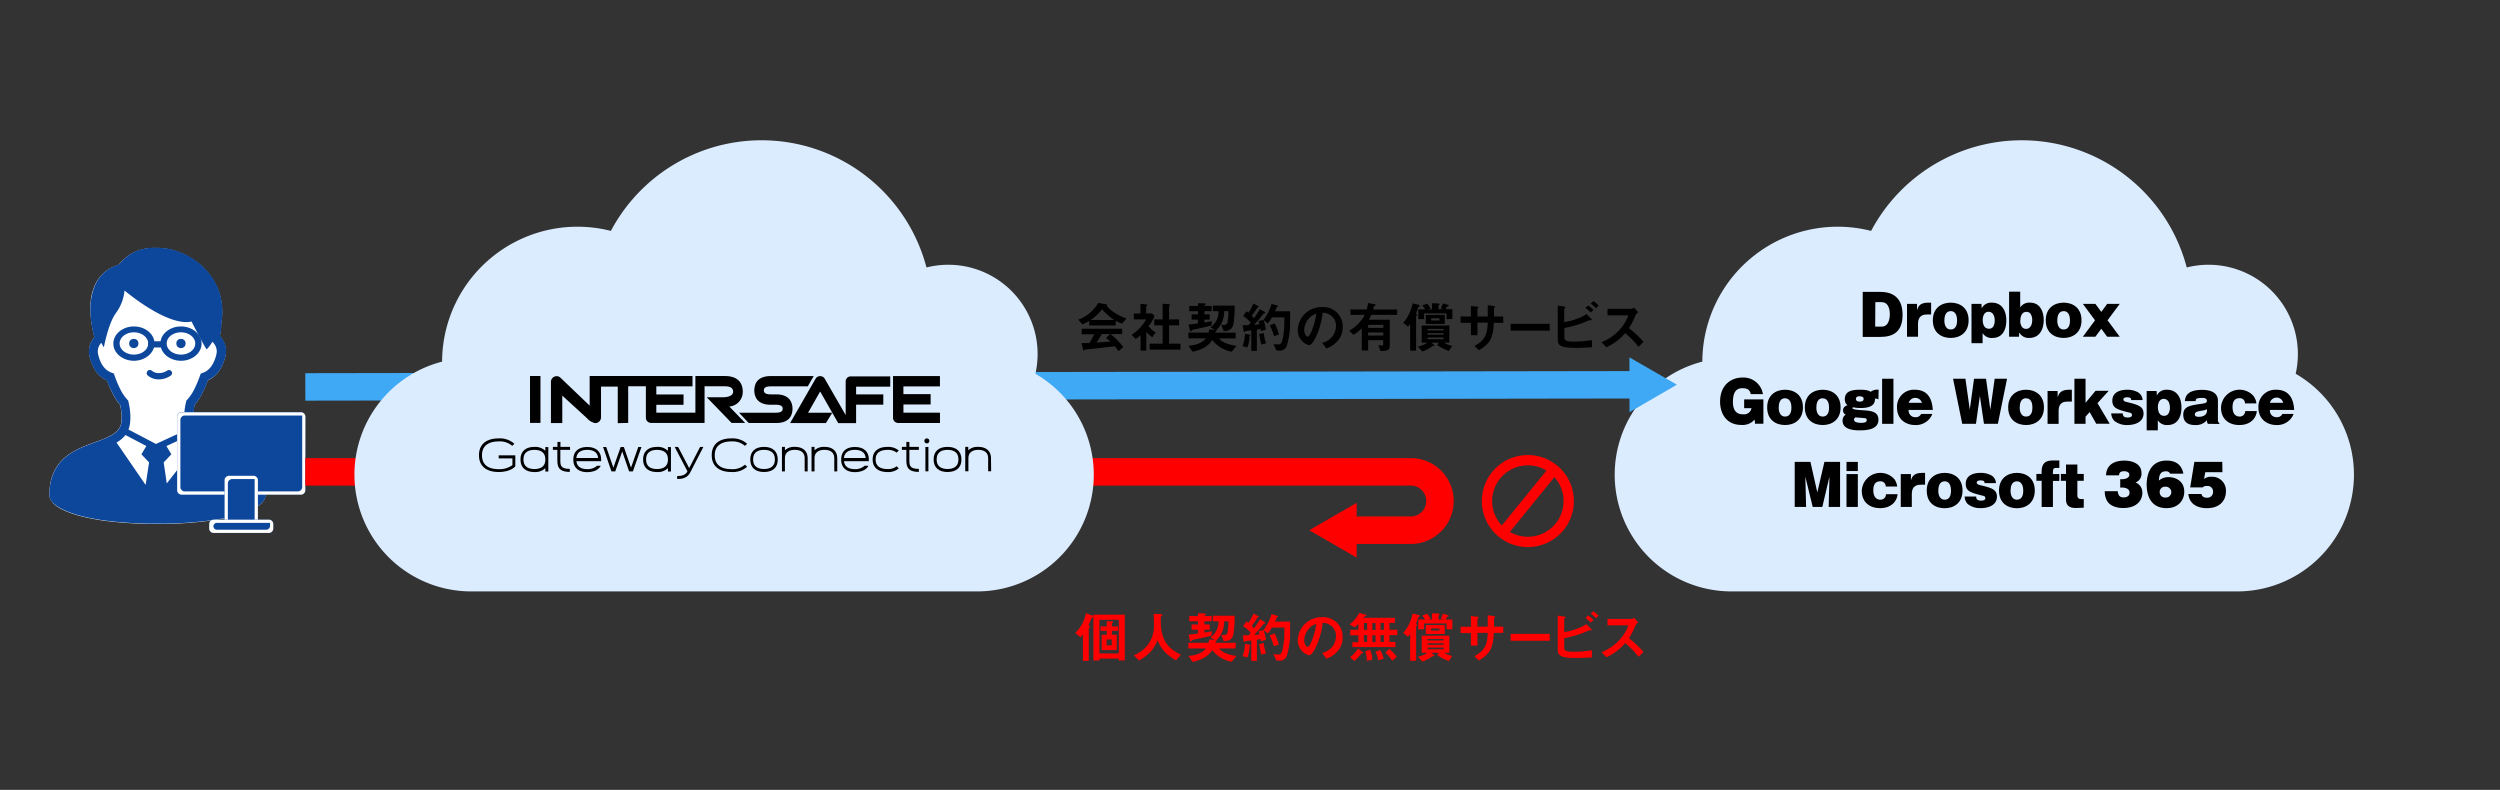 <svg id="レイヤー_1" data-name="レイヤー 1" xmlns="http://www.w3.org/2000/svg" viewBox="0 0 728 230"><rect x="0" y="0" width="728" height="230" fill="#333333" stroke="none"/><defs><style>.cls-1{fill:#dcecff;}.cls-2,.cls-7,.cls-8{fill:none;stroke-miterlimit:10;}.cls-2{stroke:#3fa9f5;}.cls-2,.cls-8{stroke-width:8px;}.cls-3{fill:#3fa9f5;}.cls-4{fill:#fff;}.cls-5{fill:#0d479c;}.cls-6{fill:red;}.cls-7,.cls-8{stroke:red;}.cls-7{stroke-width:3px;}</style></defs><path class="cls-1" d="M668.5,108.84A26,26,0,0,0,643.15,77.1a26.21,26.21,0,0,0-6.37.78,49.67,49.67,0,0,0-91.91-10.64,39.42,39.42,0,0,0-49.15,38.07,34,34,0,0,0-25.52,32.91h0a34,34,0,0,0,34,34H651.47a34,34,0,0,0,34-34h0A33.94,33.94,0,0,0,668.5,108.84Z"/><line class="cls-2" x1="88.91" y1="112.67" x2="476.83" y2="112.04"/><polygon class="cls-3" points="474.51 120.02 488.31 112.02 474.49 104.07 474.51 120.02"/><path class="cls-4" d="M14.92,139.6a13,13,0,0,1,1.31-3.18,12.83,12.83,0,0,1,3.64-3.95,20.13,20.13,0,0,1,3.32-1.92c1.71-.8,3.47-1.42,5.09-2a27.78,27.78,0,0,0,4.25-1.86,8.44,8.44,0,0,0,1.12-.78,4.91,4.91,0,0,0,1.15-1.33,4.2,4.2,0,0,0,.53-1.72,11.33,11.33,0,0,0,.08-1.39,16.13,16.13,0,0,0-.44-3.56,15.75,15.75,0,0,1-2-3,31.57,31.57,0,0,1-1.82-4.16,7.77,7.77,0,0,1-3.48-3.08,12.74,12.74,0,0,1-1.6-4,6.34,6.34,0,0,1-.15-1.35,6.16,6.16,0,0,1,.59-2.61,7.16,7.16,0,0,1,1-1.51c-.19-.72-.43-1.68-.64-2.8A31.06,31.06,0,0,1,26.3,90a20,20,0,0,1,.35-3.89,14.12,14.12,0,0,1,.89-2.86,10.63,10.63,0,0,1,2.7-3.78,11.14,11.14,0,0,1,4.25-2.31,15.5,15.5,0,0,1,2.24-2.21,12.18,12.18,0,0,1,4.07-2.16A14.79,14.79,0,0,1,45,72.19c.74,0,1.49,0,2.23.11s1.27.14,1.79.22a12.48,12.48,0,0,1,2,.52c.62.21,1.22.46,2,.77.29.12.68.29,1.15.52a21.48,21.48,0,0,1,3,1.87,19.49,19.49,0,0,1,5,5.47A16.83,16.83,0,0,1,64,85.77a18.2,18.2,0,0,1,.7,5.06,21.44,21.44,0,0,1-.32,3.64,2.09,2.09,0,0,1,0,.25c0,.16,0,.33,0,.5s-.06.52-.08.73,0,.21,0,.29v.12h0v.14l-.32,1.39a6.92,6.92,0,0,1,1.14,1.63,6.2,6.2,0,0,1,.67,2.78,6.34,6.34,0,0,1-.15,1.35,14.29,14.29,0,0,1-1,2.88,9.07,9.07,0,0,1-2.14,2.95,7.75,7.75,0,0,1-2,1.28,31.57,31.57,0,0,1-1.82,4.16,14.77,14.77,0,0,1-2,2.95,16.94,16.94,0,0,0-.43,3.57,13.61,13.61,0,0,0,.07,1.39,4.51,4.51,0,0,0,.3,1.24,4.3,4.3,0,0,0,1,1.46,7.83,7.83,0,0,0,1.68,1.22,17.81,17.81,0,0,0,2.31,1.09c1.5.61,3.2,1.18,4.93,1.87a28.39,28.39,0,0,1,3.87,1.84,15.5,15.5,0,0,1,2.67,2,12.14,12.14,0,0,1,3.06,4.32,15.84,15.84,0,0,1,1.15,6.29,2.72,2.72,0,0,1-.19,1,3.1,3.1,0,0,1-.45.79,6,6,0,0,1-1.32,1.28,16.17,16.17,0,0,1-3.84,2,47.57,47.57,0,0,1-10,2.35,112.79,112.79,0,0,1-15.69,1,117,117,0,0,1-13.95-.76,62.25,62.25,0,0,1-7.57-1.32,35.7,35.7,0,0,1-4.17-1.27,20.4,20.4,0,0,1-2.35-1.05,11.38,11.38,0,0,1-1.36-.84A6,6,0,0,1,15,145.88a3.57,3.57,0,0,1-.45-.81,2.9,2.9,0,0,1-.17-.94A17.46,17.46,0,0,1,14.92,139.6Z"/><path class="cls-5" d="M14.37,144.13a2.9,2.9,0,0,0,.17.94,3.57,3.57,0,0,0,.45.81,6,6,0,0,0,1.44,1.38,11.38,11.38,0,0,0,1.36.84,20.4,20.4,0,0,0,2.35,1.05,35.7,35.7,0,0,0,4.17,1.27,62.25,62.25,0,0,0,7.57,1.32,117,117,0,0,0,14,.76,112.79,112.79,0,0,0,15.69-1,47.57,47.57,0,0,0,10-2.35,16.17,16.17,0,0,0,3.84-2,6,6,0,0,0,1.32-1.28,3.1,3.1,0,0,0,.45-.79,2.72,2.72,0,0,0,.19-1,15.84,15.84,0,0,0-1.15-6.29,12.14,12.14,0,0,0-3.06-4.32,15.5,15.5,0,0,0-2.67-2,28.39,28.39,0,0,0-3.87-1.84c-1.73-.69-3.43-1.26-4.93-1.87a17.81,17.81,0,0,1-2.31-1.09,7.83,7.83,0,0,1-1.68-1.22,4.3,4.3,0,0,1-1-1.46,4.51,4.51,0,0,1-.3-1.24,13.61,13.61,0,0,1-.07-1.39,16.94,16.94,0,0,1,.43-3.57,14.77,14.77,0,0,0,2-2.95,31.57,31.57,0,0,0,1.82-4.16,7.75,7.75,0,0,0,2-1.28,9.07,9.07,0,0,0,2.14-2.95,14.29,14.29,0,0,0,1-2.88,6.34,6.34,0,0,0,.15-1.35,6.2,6.2,0,0,0-.67-2.78,6.92,6.92,0,0,0-1.14-1.63l.32-1.39v-.14h0v-.12c0-.08,0-.18,0-.29s0-.48.08-.73,0-.34,0-.5a2.09,2.09,0,0,0,0-.25,21.44,21.44,0,0,0,.32-3.64,18.2,18.2,0,0,0-.7-5.06,16.83,16.83,0,0,0-1.79-4.1,19.49,19.49,0,0,0-5-5.47,21.48,21.48,0,0,0-3-1.87c-.47-.23-.86-.4-1.15-.52-.78-.31-1.38-.56-2-.77a12.48,12.48,0,0,0-2-.52c-.52-.08-1.1-.15-1.79-.22s-1.49-.11-2.23-.11a14.79,14.79,0,0,0-4.21.57,12.18,12.18,0,0,0-4.07,2.16,15.5,15.5,0,0,0-2.24,2.21,11.14,11.14,0,0,0-4.25,2.31,10.63,10.63,0,0,0-2.7,3.78,14.12,14.12,0,0,0-.89,2.86A20,20,0,0,0,26.3,90a31.06,31.06,0,0,0,.52,5.42c.21,1.12.45,2.08.64,2.8a7.16,7.16,0,0,0-1,1.51,6.16,6.16,0,0,0-.59,2.61,6.34,6.34,0,0,0,.15,1.35,12.74,12.74,0,0,0,1.6,4,7.77,7.77,0,0,0,3.48,3.08A31.57,31.57,0,0,0,33,114.93a15.75,15.75,0,0,0,2,3,16.13,16.13,0,0,1,.44,3.56,11.33,11.33,0,0,1-.08,1.39,4.2,4.2,0,0,1-.53,1.72,4.91,4.91,0,0,1-1.15,1.33,8.44,8.44,0,0,1-1.12.78,27.78,27.78,0,0,1-4.25,1.86c-1.62.6-3.38,1.22-5.09,2a20.13,20.13,0,0,0-3.32,1.92,12.83,12.83,0,0,0-3.64,3.95,13,13,0,0,0-1.31,3.18A17.46,17.46,0,0,0,14.37,144.13Zm33.3-9.48,2.23-2.36-1.44-2.4,6.74-3.12A8.14,8.14,0,0,0,56.45,128a10.64,10.64,0,0,0,1.37.93l-9.26,11.84Zm-2.25-5.37-8-4.19,0-.08a6.78,6.78,0,0,0,.46-1.9,16.11,16.11,0,0,0,.09-1.66,19.83,19.83,0,0,0-.57-4.46l-.08-.36-.25-.27a12.34,12.34,0,0,1-1.86-2.67,32.3,32.3,0,0,1-1.86-4.35l-.2-.58-.58-.21a5.29,5.29,0,0,1-1.72-1,6.48,6.48,0,0,1-1.51-2.11,11.22,11.22,0,0,1-.78-2.34,3.59,3.59,0,0,1,.26-2.28,4.28,4.28,0,0,1,.66-1c.45.77.76,1.35.76,1.35s1.28-7,3.51-10a13.07,13.07,0,0,0,2.51-6.58S48.69,95.2,55.77,93.63c3.54,6.88,4.21,7.82,4.21,7.82.2.29,0,.47.6-.12a17.85,17.85,0,0,0,1.28-1.81,4.72,4.72,0,0,1,.87,1.19,3.6,3.6,0,0,1,.39,1.6,3.51,3.51,0,0,1-.09.77,10.16,10.16,0,0,1-1.25,3.21A5.74,5.74,0,0,1,60.19,108a5.31,5.31,0,0,1-1.17.58l-.57.22-.21.58a31.4,31.4,0,0,1-1.86,4.34,12.34,12.34,0,0,1-1.86,2.67l-.25.27-.08.35a20.6,20.6,0,0,0-.57,4.47,16.11,16.11,0,0,0,.09,1.66,7.31,7.31,0,0,0,.53,2.08Zm-11.48-.4A10.47,10.47,0,0,0,36,127.3a6.4,6.4,0,0,0,.53-.62l6.09,3.2-1.44,2.41,2.23,2.36-1,6.56Z"/><path class="cls-5" d="M46.36,110.47A4.75,4.75,0,0,1,43,109.31.9.9,0,0,1,43,108a.91.91,0,0,1,1.27,0,3.06,3.06,0,0,0,2,.64,4.24,4.24,0,0,0,2.39-.71.91.91,0,0,1,1.26.17.89.89,0,0,1-.16,1.25A6,6,0,0,1,46.36,110.47Z"/><circle class="cls-5" cx="38.96" cy="100.02" r="1.35"/><circle class="cls-5" cx="52.7" cy="100.02" r="1.35"/><path class="cls-5" d="M39,105.06c-3.3,0-6-2.26-6-5s2.67-5,6-5,6,2.26,6,5S42.25,105.06,39,105.06Zm0-8.3c-2.31,0-4.18,1.46-4.18,3.26s1.87,3.25,4.18,3.25,4.17-1.46,4.17-3.25S41.26,96.76,39,96.76Z"/><path class="cls-5" d="M52.7,105.06c-3.3,0-6-2.26-6-5s2.67-5,6-5,6,2.26,6,5S56,105.06,52.7,105.06Zm0-8.3c-2.31,0-4.18,1.46-4.18,3.26s1.87,3.25,4.18,3.25,4.17-1.46,4.17-3.25S55,96.76,52.7,96.76Z"/><path class="cls-5" d="M47.44,101.18H44a.9.9,0,1,1,0-1.8h3.41a.9.9,0,0,1,0,1.8Z"/><rect class="cls-5" x="51.59" y="120" width="37.32" height="23.99" rx="1.29"/><path class="cls-4" d="M88,121v20.81a1.29,1.29,0,0,1-1.29,1.29H53.82a1.29,1.29,0,0,1-1.29-1.29V122.24A1.29,1.29,0,0,1,53.82,121H88m.94.35a1.3,1.3,0,0,0-1.29-1.3H52.88a1.3,1.3,0,0,0-1.29,1.3v21.4a1.3,1.3,0,0,0,1.29,1.3H87.62a1.3,1.3,0,0,0,1.29-1.3Z"/><rect class="cls-5" x="65.4" y="138.55" width="9.69" height="14.7" rx="1.29"/><path class="cls-4" d="M74.15,139.5V151a1.29,1.29,0,0,1-1.29,1.29H67.64A1.29,1.29,0,0,1,66.35,151V140.79a1.29,1.29,0,0,1,1.29-1.29h6.51m.95.35a1.3,1.3,0,0,0-1.3-1.3H66.7a1.3,1.3,0,0,0-1.3,1.3V152a1.3,1.3,0,0,0,1.3,1.29h7.1A1.3,1.3,0,0,0,75.1,152Z"/><rect class="cls-5" x="60.92" y="151.32" width="18.66" height="3.88" rx="1.29"/><path class="cls-4" d="M78.64,152.26v1a1.18,1.18,0,0,1-1.29,1H63.15a1,1,0,1,1,0-2H78.64m.94.35a1.29,1.29,0,0,0-1.29-1.29H62.21a1.29,1.29,0,0,0-1.29,1.29v1.29a1.29,1.29,0,0,0,1.29,1.29H78.29a1.29,1.29,0,0,0,1.29-1.29Z"/><path class="cls-6" d="M444.91,135.51a10.4,10.4,0,1,1-10.4,10.39,10.4,10.4,0,0,1,10.4-10.39m0-3a13.4,13.4,0,1,0,13.4,13.39,13.39,13.39,0,0,0-13.4-13.39Z"/><line class="cls-7" x1="451.81" y1="137.58" x2="437.63" y2="155.04"/><path class="cls-8" d="M88.91,137.4H410.82a8.5,8.5,0,0,1,0,17H392.73"/><polygon class="cls-6" points="395.06 146.43 381.25 154.4 395.06 162.38 395.06 146.43"/><path d="M326.74,94.26a10.15,10.15,0,0,1-1.84-.85v1.36h-7.72V93.46a14.89,14.89,0,0,1-2,1L314,93.09a11.25,11.25,0,0,0,5.84-4.88l2.29.4c.13,0,.24.09.24.2a.23.23,0,0,1-.15.21,11.86,11.86,0,0,0,2.71,2.29,14.48,14.48,0,0,0,3.1,1.41Zm-1.06,8a11.6,11.6,0,0,0-1.05-1.43c-2.2.28-5.8.68-6.26.73s-2,.17-2.42.24a.18.18,0,0,0-.16.11c-.09.19-.14.24-.19.24a.18.18,0,0,1-.14-.15l-.52-2.09c1,0,1.46,0,2.26,0,.4-.64.74-1.2,1.46-2.58H315V95.73h11.77v1.55h-3.38a23.29,23.29,0,0,1,3.73,3.78Zm-4.75-12.21a15.64,15.64,0,0,1-3.31,3.13h6.88A14.38,14.38,0,0,1,320.93,90.05Zm1.15,8.4,1.15-1.17h-2.4c-.75,1.33-1.21,2-1.5,2.47,1.34-.07,2.67-.15,4-.31A9.16,9.16,0,0,0,322.08,98.45Z"/><path d="M335.55,98.19a11,11,0,0,1-1.74-1.53v5.44h-1.68V97.62a10.74,10.74,0,0,1-1.41,1.09l-1.2-1.24A12.1,12.1,0,0,0,333.76,93h-3.59V91.31h1.93V88.46l1.85.21c.1,0,.18.06.18.14s-.07.13-.11.16c-.23.23-.26.26-.26.32v2h1.73l.72.72a12.15,12.15,0,0,1-1.76,3,8.94,8.94,0,0,0,2.06,1.79Zm-.78,3.62v-1.73h3.78V94.74h-2.42V93h2.42V88.43l2,.19c.08,0,.18.07.18.15a.27.27,0,0,1-.08.16c-.13.12-.22.2-.22.27V93h2.93v1.73h-2.93v5.34h3.33v1.73Z"/><path d="M358.66,102.42A9.44,9.44,0,0,1,353,99c-.91,1.6-3,2.9-5.71,3.43l-1.23-1.75c1.65-.11,4-.64,5.09-2.16h-5.09V96.86h5.89c.05-.27.09-.54.13-.94l1.61.08-1.2-.7a5.38,5.38,0,0,0,2.34-4.68H353.2V89h6.32a32.23,32.23,0,0,1-.32,5.19c-.27,1.72-1.32,2.22-2.85,2.25l-.7-1.9a3.52,3.52,0,0,0,.69.09,1.07,1.07,0,0,0,1.09-.62,20,20,0,0,0,.3-3.38h-1.26a7.24,7.24,0,0,1-2.32,5.56c.06,0,.12,0,.12.13s0,0-.12.12-.16.11-.26.43h5.94v1.67H355a4.3,4.3,0,0,0,1.92,1.36,11.36,11.36,0,0,0,3.15.8Zm-5.89-7.62c-2.45.62-4.4,1-5.43,1.23a.49.49,0,0,0-.32.24c-.11.21-.14.26-.24.26s-.22-.1-.32-.5l-.35-1.53c1.23-.12,1.86-.2,2.71-.31V93.07H347V91.53h1.86v-.91h-2.55V89.09h2.55v-.77h1.45c.26,0,.79,0,.79.19s0,.14-.2.27-.17.16-.17.31h2.1v1.53h-2.1v.91h1.54v1.54h-1.54v.83c.91-.14,1.41-.22,2.18-.4Z"/><path d="M363.87,97.86a9.16,9.16,0,0,1-.64,3.31l-1.38-.37a11.75,11.75,0,0,0,.68-3.61l1.31.24c.1,0,.29.06.29.16S364.05,97.73,363.87,97.86Zm3.31-1.43c0-.14-.06-.35-.12-.65A8.34,8.34,0,0,1,366,96v6.17h-1.63V96.21l-1.43.16a.43.43,0,0,0-.35.16c-.13.13-.17.17-.26.17a.19.19,0,0,1-.14-.14l-.32-1.86c.69,0,1,0,1.71,0,.16-.19.4-.45.63-.75A11.14,11.14,0,0,0,362,92l1-1.35a4.74,4.74,0,0,1,.55.42A13.26,13.26,0,0,0,365,88.38l1.42.77a.2.2,0,0,1,.11.14.15.15,0,0,1-.09.13c-.21.1-.26.13-.29.18-.82,1.23-.95,1.42-1.65,2.34a7.26,7.26,0,0,1,.66.73A29.27,29.27,0,0,0,366.88,90l1.46.88a.21.21,0,0,1,.11.18c0,.14-.16.17-.18.17-.25,0-.27,0-.49.34-.82,1-1.68,2.05-2.58,3,.51,0,.85-.07,1.54-.15a9.5,9.5,0,0,0-.28-.92l1.45-.34a16.23,16.23,0,0,1,.73,2.82Zm.13,3.88a19.53,19.53,0,0,1-.62-3.08L368,97a15.57,15.57,0,0,0,.67,3Zm7.45.27a2.12,2.12,0,0,1-2.36,1.49h-.69l-.88-1.88a11.92,11.92,0,0,0,1.43.1c.51,0,.83-.13,1.14-1.14a22.26,22.26,0,0,0,.6-5.63V92.43h-3.63a9.25,9.25,0,0,1-1.2,1.75l-1.25-1a14,14,0,0,0,2.37-4.69L372,89c.08,0,.16.08.16.16a.17.17,0,0,1-.12.16c-.24.11-.25.13-.33.33a7.37,7.37,0,0,1-.42,1h4.39v3A24.24,24.24,0,0,1,374.76,100.58ZM371,97.89a17.12,17.12,0,0,0-1.25-3.15l1.44-.58a16.67,16.67,0,0,1,1.25,3.25Z"/><path d="M390,98.66a7.9,7.9,0,0,1-3.73,2.82L385,99.83a5.39,5.39,0,0,0,2.88-1.72,5,5,0,0,0,1.16-3.18,3.77,3.77,0,0,0-1.16-2.8,4.13,4.13,0,0,0-2.72-1.08,22.78,22.78,0,0,1-2,7.13c-.48,1-1.22,2.33-2.05,2.33a4.55,4.55,0,0,1-3.2-4.3A6.9,6.9,0,0,1,385,89.42a5.66,5.66,0,0,1,6,5.83A6,6,0,0,1,390,98.66Zm-8.62-6.16a5.24,5.24,0,0,0-1.6,3.55c0,1.3.74,2,1,2,.83,0,2.21-4.18,2.53-6.68A4.67,4.67,0,0,0,381.34,92.5Z"/><path d="M399.31,91.68a12.57,12.57,0,0,1-.7,1.42h6.08v7.43c0,1.36-.32,1.65-2.7,1.68l-.63-1.73a6.14,6.14,0,0,0,1,.13c.34,0,.42-.08.42-.45v-1.1H398.4v3h-1.86V95.63a15.17,15.17,0,0,1-2.38,1.89l-1.3-1.2a11.38,11.38,0,0,0,4.55-4.64h-4.16V90.11H398a11.55,11.55,0,0,0,.38-1.87l1.79.32c.34.06.45.13.45.25s-.42.28-.53.32c-.05.24-.14.6-.24,1h7v1.57Zm3.51,2.93H398.4v.86h4.42Zm0,2.21H398.4v.89h4.42Z"/><path d="M413.31,89.29c-.29.13-.3.13-.35.29-.14.42-.34,1-.62,1.79.17.12.3.2.3.36s0,.11-.13.22-.14.18-.14.24v9.91h-1.73V94.29a5.23,5.23,0,0,1-.64.81L408.62,94a12.33,12.33,0,0,0,2.74-5.66l1.7.41c.12,0,.38.15.38.31A.22.22,0,0,1,413.31,89.29Zm8.63,12.9a14.06,14.06,0,0,1-3.43-1.71l.47-.69h-2.15l.76.64a.3.3,0,0,1,.11.21c0,.1-.07.13-.16.13a1.35,1.35,0,0,1-.27-.06,14.48,14.48,0,0,1-3.06,1.66l-1.33-1.44a7.48,7.48,0,0,0,2.75-1.14H414v-5h8.05v5h-1.52a7.81,7.81,0,0,0,2.32.93Zm-.7-9.25V91.26h-6.55v1.68H413V90.09h2a12.53,12.53,0,0,0-.84-1.12l1.45-.57s.74,1,1,1.47l-.8.22H417V88.3l1.67.07c.17,0,.51,0,.51.22s-.11.24-.29.45v1h1.51l-.84-.24a8.63,8.63,0,0,0,.6-1.44l1.18.32c.4.12.53.18.53.31s-.1.19-.26.22-.19,0-.24.11a6,6,0,0,1-.45.72h2v2.85Zm-6.05,1.38V91.69h5.53v2.63Zm5.2,1.46h-4.68v.43h4.68Zm0,1.24h-4.68v.44h4.68Zm0,1.27h-4.68v.48h4.68Zm-1.22-5.59h-2.42v.61h2.42Z"/><path d="M435,94c-.17,4.57-1.23,6.17-4.33,8l-1.32-1.24c2.9-1.59,3.81-3.22,3.88-6.81h-3v3.67h-1.9V94h-3V92.16h3V89.1l1.76.19c.36,0,.48.07.48.23s0,.09-.13.16-.21.16-.21.24v2.24h3c0-1.22,0-2.29,0-3.3l1.65.23c.13,0,.5.06.5.25s-.05.11-.14.19-.15.13-.18.21v2.42h2.69V94Z"/><path d="M439.9,96.29v-2h11.38v2Z"/><path d="M458.91,101.3c-4.7,0-5.29-.8-5.29-2.51V89l1.76.25c.32.05.48.16.48.26s-.1.16-.16.22-.2.18-.2.21v3.86a16.78,16.78,0,0,0,3.78-1A13.19,13.19,0,0,0,462,91.44l1.32,1.33s.24.24.24.37,0,.12-.14.12-.35-.06-.43-.06-2,.8-2.37.93a35,35,0,0,1-5.08,1.39v2.53c0,.93.1,1.42,2.77,1.42a34.17,34.17,0,0,0,5.29-.44v2.08C462.79,101.15,461.06,101.3,458.91,101.3ZM463.2,91a9.67,9.67,0,0,0-1.52-1.32l.8-.72A9.12,9.12,0,0,1,464,90.25Zm1.52-1.26a7.72,7.72,0,0,0-1.52-1.33l.82-.72A9.61,9.61,0,0,1,465.54,89Z"/><path d="M477.16,101a25.77,25.77,0,0,0-3.91-4,15.32,15.32,0,0,1-5.47,4.11l-1.41-1.45a14.22,14.22,0,0,0,5.1-3.46,12.88,12.88,0,0,0,2.73-4.37h-6.1V89.93H475a1.54,1.54,0,0,0,.83-.35l1.23,1.36a2.25,2.25,0,0,0-.86,1,19.72,19.72,0,0,1-1.86,3.59,32.37,32.37,0,0,1,4.24,4Z"/><path class="cls-6" d="M318.21,179.77c-.19.06-.21.08-.26.13l-1,2.16c.24.1.45.21.45.37a.23.23,0,0,1-.08.17c-.16.15-.26.23-.26.32v9.53h-1.71v-7.72a6.28,6.28,0,0,1-.69.84l-1.54-1.25a10.85,10.85,0,0,0,3.11-5.77l1.63.6c.39.14.48.27.48.41A.2.2,0,0,1,318.21,179.77Zm7.58,12.53v-.51h-5.64v.56H318.4V179h9.14V192.3Zm0-11.81h-5.64v9.8h5.64Zm-2,3.22v1.12h1.41v4.46h-4.4v-4.46h1.5v-1.12h-1.81V182.4h1.81v-1.51l1.3.05c.26,0,.53,0,.53.18a.33.33,0,0,1-.14.24c-.1.06-.2.14-.2.25v.79h1.75v1.31Zm-.05,2.51h-1.48v1.68h1.48Z"/><path class="cls-6" d="M342.44,192.29c-3-1.83-4.07-3-5.38-5.81-1.17,2.75-2.2,3.86-5.32,5.89l-1.55-1.55a10.53,10.53,0,0,0,3.43-2.31,8.92,8.92,0,0,0,2.4-6.58c0-.43,0-2.49-.07-3.17l1.8.07c.17,0,.72,0,.72.24,0,.08,0,.14-.13.25s-.29.26-.32.32,0,1.14,0,1.35c0,6.45,3.1,8.22,5.87,9.7Z"/><path class="cls-6" d="M358.66,192.72a9.39,9.39,0,0,1-5.67-3.41c-.91,1.6-3,2.9-5.71,3.43L346.05,191c1.65-.11,4-.64,5.09-2.16h-5.09v-1.66h5.89c.05-.28.09-.55.13-.95l1.61.08-1.2-.7a5.38,5.38,0,0,0,2.34-4.68H353.2v-1.63h6.32a32.23,32.23,0,0,1-.32,5.19c-.27,1.73-1.32,2.22-2.85,2.25l-.7-1.9a3.41,3.41,0,0,0,.69.1,1.08,1.08,0,0,0,1.09-.63,20,20,0,0,0,.3-3.38h-1.26a7.24,7.24,0,0,1-2.32,5.56c.06,0,.12.05.12.13s0,0-.12.12-.16.12-.26.44h5.94v1.66H355a4.3,4.3,0,0,0,1.92,1.36,10.69,10.69,0,0,0,3.15.8Zm-5.89-7.62c-2.45.63-4.4,1-5.43,1.23a.49.49,0,0,0-.32.24c-.11.21-.14.26-.24.26s-.22-.1-.32-.5l-.35-1.53c1.23-.11,1.86-.19,2.71-.31v-1.12H347v-1.53h1.86v-.92h-2.55v-1.53h2.55v-.77h1.45c.26,0,.79,0,.79.19s0,.15-.2.27-.17.16-.17.31h2.1v1.53h-2.1v.92h1.54v1.53h-1.54v.84c.91-.15,1.41-.23,2.18-.41Z"/><path class="cls-6" d="M363.87,188.16a9.16,9.16,0,0,1-.64,3.31l-1.38-.37a11.68,11.68,0,0,0,.68-3.61l1.31.24c.1,0,.29.06.29.16S364.05,188,363.87,188.16Zm3.31-1.43c0-.14-.06-.35-.12-.65-.56.14-.79.16-1.06.21v6.16h-1.63v-5.94l-1.43.16a.43.43,0,0,0-.35.16c-.13.13-.17.18-.26.18s-.12-.07-.14-.15l-.32-1.86c.69,0,1,0,1.71,0,.16-.19.4-.44.63-.75A11.14,11.14,0,0,0,362,182.3l1-1.34a3.9,3.9,0,0,1,.55.41,13.26,13.26,0,0,0,1.46-2.69l1.42.77a.2.2,0,0,1,.11.14.15.15,0,0,1-.09.13c-.21.1-.26.13-.29.18-.82,1.23-.95,1.42-1.65,2.34a7.26,7.26,0,0,1,.66.73,29.27,29.27,0,0,0,1.74-2.64l1.46.88a.23.23,0,0,1,.11.18c0,.14-.16.17-.18.17-.25,0-.27.05-.49.34-.82,1-1.68,2-2.58,3,.51,0,.85-.06,1.54-.14a8.88,8.88,0,0,0-.28-.93l1.45-.34a16.47,16.47,0,0,1,.73,2.82Zm.13,3.88a19.53,19.53,0,0,1-.62-3.08l1.3-.27a15.92,15.92,0,0,0,.67,3Zm7.45.27a2.12,2.12,0,0,1-2.36,1.49h-.69l-.88-1.87c.34,0,.85.09,1.43.09s.83-.13,1.14-1.13a22.41,22.41,0,0,0,.6-5.64v-1.09h-3.63a9.25,9.25,0,0,1-1.2,1.75l-1.25-1a14,14,0,0,0,2.37-4.69l1.7.56c.08,0,.16.08.16.16a.17.17,0,0,1-.12.16c-.24.11-.25.13-.33.34a7.75,7.75,0,0,1-.42,1h4.39v3A24.24,24.24,0,0,1,374.76,190.88Zm-3.8-2.69a17.12,17.12,0,0,0-1.25-3.15l1.44-.58a16.93,16.93,0,0,1,1.25,3.25Z"/><path class="cls-6" d="M390,189a7.83,7.83,0,0,1-3.73,2.82L385,190.13a5.43,5.43,0,0,0,2.88-1.71,5,5,0,0,0,1.16-3.19,3.77,3.77,0,0,0-1.16-2.8,4.05,4.05,0,0,0-2.72-1.07,22.6,22.6,0,0,1-2,7.12c-.48,1-1.22,2.34-2.05,2.34a4.55,4.55,0,0,1-3.2-4.31,6.91,6.91,0,0,1,7.06-6.79,5.66,5.66,0,0,1,6,5.83A6,6,0,0,1,390,189Zm-8.62-6.16a5.24,5.24,0,0,0-1.6,3.55c0,1.3.74,2,1,2,.83,0,2.21-4.18,2.53-6.68A4.67,4.67,0,0,0,381.34,182.8Z"/><path class="cls-6" d="M404.61,184.94v2h1.75v1.49H393.81V187h1.73v-2h-2.33V183.4h2.33v-1.76a7.36,7.36,0,0,1-1,1l-1.58-.78a10.21,10.21,0,0,0,2.86-3.38l1.81.51s.28.08.28.23,0,.08-.37.22c-.12.05-.21.1-.5.47h9.16v1.48h-1.59v2h2.29v1.54Zm-7.84,5.27c-.23,0-.24,0-.31.09a13.29,13.29,0,0,1-2.06,2.18l-1.27-1.12a8.85,8.85,0,0,0,2.33-2.51l1.29,1c.15.12.18.18.18.24S396.82,190.19,396.77,190.21Zm1.34-8.81h-.94v2h.94Zm0,3.54h-.94v2h.94Zm-.09,7.51a8.15,8.15,0,0,0-.45-2.83l1.39-.36a6.78,6.78,0,0,1,.64,2.85Zm2.54-11h-.94v2h.94Zm0,3.54h-.94v2h.94Zm.75,7.28a8.33,8.33,0,0,0-.78-2.52l1.36-.44a6.56,6.56,0,0,1,1,2.53ZM403,181.4h-1v2h1Zm0,3.54h-1v2h1Zm2.4,7.46a14.47,14.47,0,0,0-2-2.43l1.18-1a11.27,11.27,0,0,1,2.15,2.32Z"/><path class="cls-6" d="M413.31,179.59c-.29.13-.3.13-.35.29-.14.42-.34,1-.62,1.8.17.11.3.19.3.35s0,.11-.13.22-.14.18-.14.24v9.91h-1.73v-7.81a5.63,5.63,0,0,1-.64.82l-1.38-1.08a12.33,12.33,0,0,0,2.74-5.66l1.7.41c.12,0,.38.15.38.31A.21.21,0,0,1,413.31,179.59Zm8.63,12.91a14.56,14.56,0,0,1-3.43-1.72l.47-.68h-2.15l.76.64a.26.26,0,0,1,.11.2c0,.1-.07.13-.16.13a.87.87,0,0,1-.27-.06,14,14,0,0,1-3.06,1.66l-1.33-1.44a7.61,7.61,0,0,0,2.75-1.13H414v-5h8.05v5h-1.52a8.08,8.08,0,0,0,2.32.92Zm-.7-9.25v-1.69h-6.55v1.69H413V180.4h2a10.19,10.19,0,0,0-.84-1.12l1.45-.58c0,.05.74,1,1,1.47l-.8.23H417v-1.8l1.67.07c.17,0,.51,0,.51.22s-.11.24-.29.45v1.06h1.51l-.84-.24a9.3,9.3,0,0,0,.6-1.45l1.18.33c.4.11.53.17.53.3s-.1.19-.26.22-.19.05-.24.11a5.86,5.86,0,0,1-.45.73h2v2.85Zm-6.05,1.37V182h5.53v2.62Zm5.2,1.46h-4.68v.43h4.68Zm0,1.25h-4.68v.43h4.68Zm0,1.26h-4.68v.48h4.68ZM419.17,183h-2.42v.61h2.42Z"/><path class="cls-6" d="M435,184.29c-.17,4.56-1.23,6.16-4.33,8.05l-1.32-1.25c2.9-1.59,3.81-3.22,3.88-6.8h-3V188h-1.9v-3.66h-3v-1.83h3V179.4l1.76.19c.36,0,.48.07.48.23s0,.1-.13.16-.21.16-.21.24v2.24h3c0-1.22,0-2.29,0-3.3l1.65.23c.13,0,.5.06.5.25s-.05.11-.14.19-.15.13-.18.21v2.42h2.69v1.83Z"/><path class="cls-6" d="M439.9,186.59v-2h11.38v2Z"/><path class="cls-6" d="M458.91,191.6c-4.7,0-5.29-.8-5.29-2.51v-9.83l1.76.26c.32,0,.48.15.48.25s-.1.16-.16.23-.2.17-.2.2v3.86a17.21,17.21,0,0,0,3.78-1,13.67,13.67,0,0,0,2.68-1.3l1.32,1.33s.24.24.24.37,0,.12-.14.12-.35-.06-.43-.06-2,.8-2.37.93a35,35,0,0,1-5.08,1.39v2.53c0,.93.1,1.43,2.77,1.43a33.88,33.88,0,0,0,5.29-.45v2.08C462.79,191.46,461.06,191.6,458.91,191.6Zm4.29-10.32a9.23,9.23,0,0,0-1.52-1.33l.8-.72a9.16,9.16,0,0,1,1.54,1.33Zm1.52-1.27a7.72,7.72,0,0,0-1.52-1.33L464,178a9.18,9.18,0,0,1,1.52,1.32Z"/><path class="cls-6" d="M477.16,191.26a25.77,25.77,0,0,0-3.91-4,15.44,15.44,0,0,1-5.47,4.12l-1.41-1.46a14.22,14.22,0,0,0,5.1-3.46,12.88,12.88,0,0,0,2.73-4.37h-6.1v-1.85H475a1.49,1.49,0,0,0,.83-.36l1.23,1.36a2.25,2.25,0,0,0-.86,1,19.72,19.72,0,0,1-1.86,3.59,32.37,32.37,0,0,1,4.24,4Z"/><path class="cls-1" d="M301.51,108.84A26,26,0,0,0,276.16,77.1a26.21,26.21,0,0,0-6.37.78,49.66,49.66,0,0,0-91.9-10.64,39.42,39.42,0,0,0-49.15,38.07,34,34,0,0,0-25.53,32.91h0a34,34,0,0,0,34,34h147.3a34,34,0,0,0,34-34h0A33.93,33.93,0,0,0,301.51,108.84Z"/><rect x="154.34" y="109.49" width="3.04" height="13.66"/><path d="M263.08,120.16v-2.38H271v-3h-7.93v-2.27h10.64v-3H260.05v12.16a1.51,1.51,0,0,0,1.51,1.5h12.16v-3Z"/><path d="M182.93,123.15V112.49h5.15v9.17a1.51,1.51,0,0,0,1.52,1.49h15.57V112.49l5.9,0c1.61,0,2.42.52,2.42,1.55s-1.09,1.64-3.08,1.64H205.8l7.24,7.48H217l-4.62-4.77a4.27,4.27,0,0,0,3.91-4.36c0-2.07-1-4.53-5.19-4.53h-8.6v10.67H191.12v-2.3h7.93v-3h-7.93v-2.37h10.54v-3H171.71v8.62L163.22,110a1.62,1.62,0,0,0-1.14-.46,1.67,1.67,0,0,0-1.65,1.66v12h3.31v-8l7.22,6.61a4.11,4.11,0,0,0,2.36,1.4,1.69,1.69,0,0,0,1.7-1.64v-9h4.87v10.66Z"/><path d="M246.26,111v9.87l-6.11-10.6a1.51,1.51,0,0,0-1.33-.74,1.46,1.46,0,0,0-1.31.74l-7.43,12.92h10.43l1.85-3h-7.05l3.52-6.18,5.26,9.21h5.21v-5.38h7.92v-3H249.3v-2.24h9.94v-3H247.78A1.47,1.47,0,0,0,246.26,111Z"/><path d="M226.36,114.84h-2c-1.93,0-1.93-.88-1.93-1.17s0-1.16,1.93-1.16h10.87l1.72-3H224.4c-4.13,0-4.75,2.61-4.75,4.17s.62,4.18,4.75,4.18H226c1.92,0,1.92.87,1.92,1.16s0,1.16-1.93,1.16H215.2l2.83,3h8c4.13,0,4.75-2.59,4.75-4.15S230.17,115,226.36,114.84Z"/><path d="M222.48,137.45c-2.58,0-4-1.33-4-3.63v-.06c0-2.31,1.47-3.63,4-3.63s4,1.32,4,3.63v.06C226.52,136.12,225.05,137.45,222.48,137.45Zm0-6.45c-1.45,0-3.18.48-3.18,2.76v.06c0,2.27,1.73,2.75,3.18,2.75s3.17-.48,3.17-2.75v-.06C225.65,131.48,223.92,131,222.48,131Z"/><path d="M275.92,137.45c-2.57,0-4.05-1.33-4.05-3.63v-.06c0-2.31,1.48-3.63,4.05-3.63s4.05,1.32,4.05,3.63v.06C280,136.12,278.49,137.45,275.92,137.45Zm0-6.45c-1.45,0-3.17.48-3.17,2.76v.06c0,2.27,1.72,2.75,3.17,2.75s3.18-.48,3.18-2.75v-.06C279.1,131.48,277.37,131,275.92,131Z"/><path d="M267.57,131v-.88h-2.76v-1.43h-.88v1.43h-1.3V131h1.3v2.83c0,1.6,0,3.59,3.64,3.59v-.88c-2.76,0-2.76-1.08-2.76-2.71V131Z"/><path d="M166,131v-.88H163.2v-1.43h-.87v1.43H161V131h1.3v2.83c0,1.6,0,3.59,3.63,3.59v-.88c-2.76,0-2.76-1.08-2.76-2.71V131Z"/><path d="M194.5,130.16v1.12a4.15,4.15,0,0,0-3.17-1.14c-2.58,0-4.05,1.32-4.05,3.63v.06c0,2.3,1.47,3.63,4.05,3.63a4.15,4.15,0,0,0,3.17-1.14v1h.88v-7.12Zm-3.17,6.42c-1.45,0-3.18-.48-3.18-2.75v-.06c0-2.28,1.73-2.76,3.18-2.76s3.17.48,3.17,2.76v.06C194.5,136.1,192.78,136.58,191.33,136.58Z"/><path d="M158.8,130.16v1.12a4.19,4.19,0,0,0-3.18-1.14c-2.57,0-4.05,1.32-4.05,3.63v.06c0,2.3,1.48,3.63,4.05,3.63a4.19,4.19,0,0,0,3.18-1.14v1h.87v-7.12Zm-3.18,6.42c-1.45,0-3.18-.48-3.18-2.75v-.06c0-2.28,1.73-2.76,3.18-2.76s3.18.48,3.18,2.76v.06C158.8,136.1,157.07,136.58,155.62,136.58Z"/><rect x="269.48" y="130.16" width="0.87" height="7.09"/><circle cx="269.9" cy="128.39" r="0.73"/><path d="M288.58,133.49c0-2.13-1.37-3.36-3.75-3.36a3.87,3.87,0,0,0-2.87,1v-1h-.88v3.41h0v3.7H282v-3.77c0-2,1.56-2.47,2.87-2.47s2.88.43,2.88,2.49v3.75h.87Z"/><path d="M243.81,133.49c0-2.13-1.36-3.36-3.74-3.36a3.91,3.91,0,0,0-2.88,1v-1h-.87v3.41h0v3.73h.87v-3.8c0-2,1.57-2.47,2.88-2.47s2.87.43,2.87,2.49v3.78h.87Z"/><path d="M235.19,133.49c0-2.13-1.37-3.36-3.75-3.36a3.87,3.87,0,0,0-2.87,1v-1h-.87v3.41h0v3.73h.87v-3.8c0-2,1.56-2.47,2.87-2.47s2.88.43,2.88,2.49v3.78h.87Z"/><path d="M251.79,135.61a4,4,0,0,1-2.87,1c-1.35,0-2.94-.41-3.15-2.31H253v-.5c0-2.31-1.48-3.63-4.05-3.63s-4,1.32-4,3.63v.06c0,2.3,1.48,3.63,4,3.63.7,0,3.07-.14,3.93-1.85ZM248.92,131c1.36,0,3,.42,3.16,2.37h-6.32C245.94,131.44,247.55,131,248.92,131Z"/><path d="M173.88,135.61a4.08,4.08,0,0,1-2.88,1c-1.35,0-2.94-.41-3.15-2.31h7.2v-.5c0-2.31-1.48-3.63-4.05-3.63s-4.05,1.32-4.05,3.63v.06c0,2.3,1.48,3.63,4.05,3.63.71,0,3.07-.14,3.93-1.85ZM171,131c1.37,0,3,.42,3.16,2.37h-6.32C168,131.44,169.64,131,171,131Z"/><path d="M261.11,135.77a3.91,3.91,0,0,1-2.68.81c-1.57,0-3.44-.48-3.44-2.75v-.06c0-2.28,1.87-2.76,3.44-2.76a4,4,0,0,1,2.67.8l.62-.62a4.74,4.74,0,0,0-3.29-1.05c-2.74,0-4.31,1.32-4.31,3.63v.06c0,2.3,1.57,3.63,4.31,3.63a4.69,4.69,0,0,0,3.3-1.07Z"/><path d="M203.86,130.15l-3.17,6.16-3.22-6.16h-1l3.72,7.11c-.62,1.16-1.73,1.34-3,1.36v.87c1.4,0,2.93-.25,3.77-1.84l3.86-7.5Z"/><path d="M213,137.45c-3.65,0-5.74-1.77-5.74-4.85v-.08c0-3.09,2.09-4.86,5.74-4.86a6.28,6.28,0,0,1,4.56,1.57l-.63.61a5.49,5.49,0,0,0-3.93-1.3c-1.81,0-4.86.52-4.86,4v.08c0,3.28,2.64,4,4.86,4a5.44,5.44,0,0,0,3.93-1.31l.63.61A6.26,6.26,0,0,1,213,137.45Z"/><path d="M145.22,137.45c-3.65,0-5.74-1.77-5.74-4.86v-.08c0-3.08,2.09-4.85,5.74-4.85a6.28,6.28,0,0,1,4.56,1.57l-.63.6a5.48,5.48,0,0,0-3.93-1.29c-1.81,0-4.86.51-4.86,4v.08c0,3.29,2.64,4,4.86,4a6.29,6.29,0,0,0,4-1.19v-1.95h-4v-.88h4.84v3.19l-.12.12C148.61,137.29,146.2,137.45,145.22,137.45Z"/><polygon points="179.16 137.28 181.2 131.47 183.2 137.28 184.29 137.28 186.8 130.16 185.87 130.16 183.75 136.19 181.67 130.16 180.74 130.16 178.61 136.19 176.53 130.16 175.61 130.16 178.06 137.28 179.16 137.28"/><path d="M542.42,85h5.12c4.69,0,6.49,2.73,6.49,6.69,0,5.15-3,6.42-6.49,6.42h-5.12Zm3.64,10.1H548c2.32,0,2.32-3.25,2.32-3.62,0-1.92-.72-3.49-2.32-3.49h-1.9Z"/><path d="M558.23,88.48l0,1.84c.22-.76.64-2.19,3.18-2.19h.93v3.44H561.3c-.91,0-2.77.05-2.77,2.74v3.75h-3.21V88.48Z"/><path d="M568.06,88.13c2.65,0,5.2,1.52,5.2,5.14s-2.55,5.14-5.2,5.14-5.22-1.47-5.22-5.14S565.45,88.13,568.06,88.13Zm0,2.47c-1.59,0-1.86,1.63-1.86,2.78,0,.43.06,2.56,1.86,2.56s1.84-2,1.84-2.67S569.77,90.6,568.06,90.6Z"/><path d="M577.33,99.94H574.1V88.48H577l.07,1.29A3.09,3.09,0,0,1,580,88.13c3.15,0,4.24,2.61,4.24,5.16s-1,5.12-4.05,5.12A3.09,3.09,0,0,1,577.33,97Zm3.08-4.81a3.37,3.37,0,0,0,.45-1.8c0-1.64-.76-2.54-1.78-2.54-1.3,0-1.71,1.34-1.71,2.35,0,.34,0,2.58,1.79,2.58A1.41,1.41,0,0,0,580.41,95.13Z"/><path d="M588.29,89.54a3.07,3.07,0,0,1,2.84-1.41c3,0,4,2.66,4,5.12s-1.09,5.16-4.24,5.16A3.1,3.1,0,0,1,588,96.79l-.07,1.27h-2.88V84.93h3.23Zm0,3.86c0,1,.41,2.37,1.71,2.37,1,0,1.78-.9,1.78-2.56a3.3,3.3,0,0,0-.45-1.78,1.41,1.41,0,0,0-1.25-.61C588.34,90.82,588.33,93.08,588.33,93.4Z"/><path d="M600.94,88.13c2.65,0,5.2,1.52,5.2,5.14s-2.55,5.14-5.2,5.14-5.22-1.47-5.22-5.14S598.33,88.13,600.94,88.13Zm0,2.47c-1.59,0-1.86,1.63-1.86,2.78,0,.43.06,2.56,1.86,2.56s1.84-2,1.84-2.67S602.65,90.6,600.94,90.6Z"/><path d="M611.9,90.82l1.71-2.34h3.66l-3.55,4.79,3.55,4.79h-3.66l-1.71-2.33-1.73,2.33h-3.65l3.55-4.79-3.55-4.79h3.65Z"/><path d="M509.82,114.77c-.3-1.56-1.42-1.72-2.47-1.72-1.63,0-2.72,1-2.72,4,0,3.6,2.25,3.6,3,3.6a2.18,2.18,0,0,0,2.4-1.78H507.9v-2.57h5.6v7.09h-2.42l-.14-1.22a4.58,4.58,0,0,1-3.87,1.57c-4.28,0-6.18-3.23-6.18-6.8,0-4.77,3.15-7,6.53-7a5.72,5.72,0,0,1,5.94,4.83Z"/><path d="M519.82,113.49c2.66,0,5.2,1.52,5.2,5.14s-2.54,5.14-5.2,5.14-5.22-1.47-5.22-5.14S517.21,113.49,519.82,113.49Zm0,2.47c-1.59,0-1.86,1.63-1.86,2.78,0,.44.07,2.56,1.86,2.56s1.84-2,1.84-2.67S521.53,116,519.82,116Z"/><path d="M530.78,113.49c2.66,0,5.2,1.52,5.2,5.14s-2.54,5.14-5.2,5.14-5.22-1.47-5.22-5.14S528.17,113.49,530.78,113.49Zm0,2.47c-1.59,0-1.86,1.63-1.86,2.78,0,.44.07,2.56,1.86,2.56s1.84-2,1.84-2.67S532.49,116,530.78,116Z"/><path d="M547,116.31a2,2,0,0,0-1-.24c0,1.11-.3,2.74-4.13,2.74a10.89,10.89,0,0,1-2.27-.21.32.32,0,0,0-.16.27c0,.4,2,.53,2.71.58,2.53.14,4.85.29,4.85,2.78,0,3-3.73,3.09-5.61,3.09-1.4,0-4.83-.19-4.83-2.77a2,2,0,0,1,.9-1.81,1.33,1.33,0,0,1-.77-1.21c0-1,.75-1.31,1.28-1.54a2.08,2.08,0,0,1-.75-1.79c0-2.4,2.22-2.71,4.53-2.71,2.09,0,2.67.39,3,.6a3.17,3.17,0,0,1,2.31-.6Zm-7.11,5.89c0,.93,1.67.93,2.13.93,1.26,0,1.57-.32,1.57-.8s-.29-.51-.55-.56-2.28-.18-2.72-.24A.84.84,0,0,0,539.88,122.2Zm.56-6c0,.62.66.75,1.11.75s1.13-.08,1.13-.82c0-.49-.49-.72-1.09-.72C541.27,115.38,540.44,115.4,540.44,116.17Z"/><path d="M551.37,110.29v13.13h-3.3V110.29Z"/><path d="M555.8,119.37a1.9,1.9,0,0,0,2,2.11,1.63,1.63,0,0,0,1.62-.94h3.27a4.69,4.69,0,0,1-1,1.61,5.12,5.12,0,0,1-4,1.62c-2.77,0-5.28-1.71-5.28-5.09a4.93,4.93,0,0,1,5.17-5.19c4.75,0,5.12,4.21,5.25,5.88Zm3.86-2.07a2,2,0,0,0-3.84,0Z"/><path d="M576.54,115.29l-1.14,8.13h-4l-2.67-13.13h3.6l1.27,9,1.24-9h3.49l1.25,9,1.27-9h3.6l-2.67,13.13h-4.05Z"/><path d="M590,113.49c2.65,0,5.2,1.52,5.2,5.14s-2.55,5.14-5.2,5.14-5.22-1.47-5.22-5.14S587.42,113.49,590,113.49Zm0,2.47c-1.59,0-1.86,1.63-1.86,2.78,0,.44.06,2.56,1.86,2.56s1.84-2,1.84-2.67S591.74,116,590,116Z"/><path d="M599.16,113.85l.05,1.84c.22-.77.64-2.2,3.18-2.2h.93v3.45h-1.09c-.91,0-2.76,0-2.76,2.73v3.75h-3.22v-9.57Z"/><path d="M607.31,121.32v2.1h-3.24V110.29h3.24v7l2.91-3.49h3.84l-3.27,3.6,3.56,6h-3.92L608.51,120Z"/><path d="M620.6,116.49c0-.31-.05-.8-1.17-.8-.35,0-1.1.06-1.1.65,0,.42.38.58,1.1.76,3.08.75,4.77,1.18,4.77,3.34s-2,3.33-4.75,3.33a5.75,5.75,0,0,1-3.76-1.22,3.35,3.35,0,0,1-.9-2.16h3.38c0,.5.06,1.19,1.42,1.19.44,0,1.24-.07,1.24-.71s-.47-.65-1.12-.81c-3.06-.79-4.6-1.19-4.6-3.35,0-2.91,3-3.22,4.36-3.22a6.34,6.34,0,0,1,3.13.76,2.75,2.75,0,0,1,1.32,2.24Z"/><path d="M628.35,125.31h-3.24V113.85H628l.07,1.28a3.09,3.09,0,0,1,2.93-1.64c3.15,0,4.24,2.61,4.24,5.16s-1,5.12-4.05,5.12a3.07,3.07,0,0,1-2.83-1.39Zm3.07-4.82a3.36,3.36,0,0,0,.45-1.79c0-1.65-.76-2.55-1.78-2.55-1.3,0-1.71,1.34-1.71,2.35,0,.34,0,2.58,1.79,2.58A1.41,1.41,0,0,0,631.42,120.49Z"/><path d="M642.92,123.42a1.89,1.89,0,0,1-.25-1.06,4.23,4.23,0,0,1-3.52,1.41c-1.65,0-3.38-.59-3.38-3s1.87-2.71,5.39-3.2c.75-.11,1.49-.21,1.49-.85,0-.85-1-.85-1.36-.85-1.92,0-1.92.45-1.9.94h-3.16c.11-1,.34-3.28,5-3.28,2.24,0,4.63.61,4.63,3.2v5.61a1,1,0,0,0,.43.89v.23Zm-.25-4.24a5.33,5.33,0,0,1-1.67.43c-1.18.22-1.85.35-1.85,1.07s.89.69,1.24.69c1.06,0,2.28-.5,2.28-1.76Z"/><path d="M653.74,117.46a1.47,1.47,0,0,0-1.62-1.5c-2,0-2,2-2,2.62,0,2.47,1.47,2.72,2,2.72a1.58,1.58,0,0,0,1.68-1.6h3.38c-.13,1.91-1.68,4.07-5.09,4.07-3,0-5.33-1.71-5.33-5.06a5.41,5.41,0,0,1,9.52-3.33,4.74,4.74,0,0,1,.79,2.08Z"/><path d="M661,119.37a1.89,1.89,0,0,0,2,2.11,1.63,1.63,0,0,0,1.62-.94h3.26a4.39,4.39,0,0,1-1,1.61,5.07,5.07,0,0,1-3.95,1.62c-2.77,0-5.28-1.71-5.28-5.09a4.93,4.93,0,0,1,5.17-5.19c4.75,0,5.12,4.21,5.25,5.88Zm3.86-2.07a1.93,1.93,0,0,0-1.92-1.52A2,2,0,0,0,661,117.3Z"/><path d="M530.66,147.62h-2.8l-2.15-8.82.23,8.82h-3.32V134.5h4.58l2,8.88,2.07-8.88h4.56v13.12h-3.32l.23-8.82Z"/><path d="M541,137.17h-3.3V134.5H541Zm0,10.45h-3.3v-9.57H541Z"/><path d="M549.12,141.67a1.47,1.47,0,0,0-1.61-1.51c-2,0-2,2-2,2.63,0,2.46,1.48,2.72,2,2.72a1.58,1.58,0,0,0,1.68-1.6h3.38c-.13,1.9-1.68,4.06-5.09,4.06-3,0-5.33-1.71-5.33-5.06a5.43,5.43,0,0,1,9.53-3.33,4.56,4.56,0,0,1,.78,2.09Z"/><path d="M556.46,138.05l0,1.84c.23-.77.64-2.19,3.19-2.19h.93v3.44h-1.09c-.91,0-2.77.05-2.77,2.74v3.74h-3.22v-9.57Z"/><path d="M566.29,137.7c2.66,0,5.2,1.52,5.2,5.13S569,148,566.29,148s-5.22-1.47-5.22-5.14S563.68,137.7,566.29,137.7Zm0,2.46c-1.58,0-1.86,1.63-1.86,2.79,0,.43.07,2.56,1.86,2.56s1.84-2,1.84-2.68S568,140.16,566.29,140.16Z"/><path d="M577.91,140.69c0-.31,0-.8-1.17-.8-.35,0-1.11.06-1.11.65,0,.42.39.58,1.11.76,3.07.75,4.77,1.18,4.77,3.34s-2,3.33-4.76,3.33a5.8,5.8,0,0,1-3.76-1.21,3.35,3.35,0,0,1-.89-2.17h3.37c0,.5.07,1.19,1.43,1.19.43,0,1.23-.06,1.23-.7s-.46-.66-1.12-.82c-3.06-.79-4.59-1.19-4.59-3.35,0-2.91,3-3.21,4.35-3.21a6.41,6.41,0,0,1,3.14.75,2.71,2.71,0,0,1,1.31,2.24Z"/><path d="M587.33,137.7c2.66,0,5.2,1.52,5.2,5.13S590,148,587.33,148s-5.22-1.47-5.22-5.14S584.72,137.7,587.33,137.7Zm0,2.46c-1.59,0-1.86,1.63-1.86,2.79,0,.43.07,2.56,1.86,2.56s1.84-2,1.84-2.68S589,140.16,587.33,140.16Z"/><path d="M597.81,138.05h1.87v2h-1.87v7.59h-3.28V140H593v-2h1.51v-.67c0-2.42,1.2-3.24,3.17-3.24h2v2.18h-1.06c-.49,0-.81.18-.81,1.18Z"/><path d="M604.93,140v4.2c0,.85.42,1.12,1.07,1.12h.79v2.51c-.32,0-1.93.11-2.29.11-2.52,0-2.88-1.31-2.88-2.51V140h-1.49v-2h1.49v-2.72h3.31v2.72h1.86v2Z"/><path d="M617.41,142v-2.45h.43c.77,0,2.23-.22,2.23-1.33,0-.52-.52-1-1.51-1-1.41,0-1.47.78-1.49,1.2h-3.78a4.23,4.23,0,0,1,.63-2.29c1-1.54,2.82-2,4.77-2,1.68,0,4.91.6,4.91,3.62a2.67,2.67,0,0,1-1.74,2.75,3.12,3.12,0,0,1,2,3c0,1.85-1.25,4.44-5.65,4.44-.75,0-3.38-.11-4.58-2a5.41,5.41,0,0,1-.72-2.91h3.78c.08.7.22,1.82,1.71,1.82.19,0,1.72,0,1.72-1.41s-1.81-1.47-2.31-1.47Z"/><path d="M631.94,137.94a1.23,1.23,0,0,0-1.28-.69c-1.78,0-1.91,1.47-2,2.69a4.24,4.24,0,0,1,2.87-1c1.53,0,4.53.79,4.53,4.26,0,2.36-1.62,4.77-5.17,4.77-4.39,0-5.78-3.41-5.78-6.85,0-2.82,1-7,5.84-7,1.9,0,4.24.64,4.85,3.8Zm.35,5.37a1.62,1.62,0,0,0-1.75-1.58,1.53,1.53,0,0,0-1.64,1.55,1.55,1.55,0,0,0,1.68,1.6A1.58,1.58,0,0,0,632.29,143.31Z"/><path d="M647.17,137.5h-5l-.34,2a2.92,2.92,0,0,1,2.13-.66,4,4,0,0,1,4.23,4.28c0,2.53-1.68,4.86-5.54,4.86-1.34,0-5-.32-5.41-4.13h3.83c.19,1.08,1.32,1.08,1.56,1.08a1.64,1.64,0,0,0,1.81-1.72,1.58,1.58,0,0,0-1.76-1.69,1.67,1.67,0,0,0-1.28.41h-3.62L639,134.5h8.13Z"/></svg>